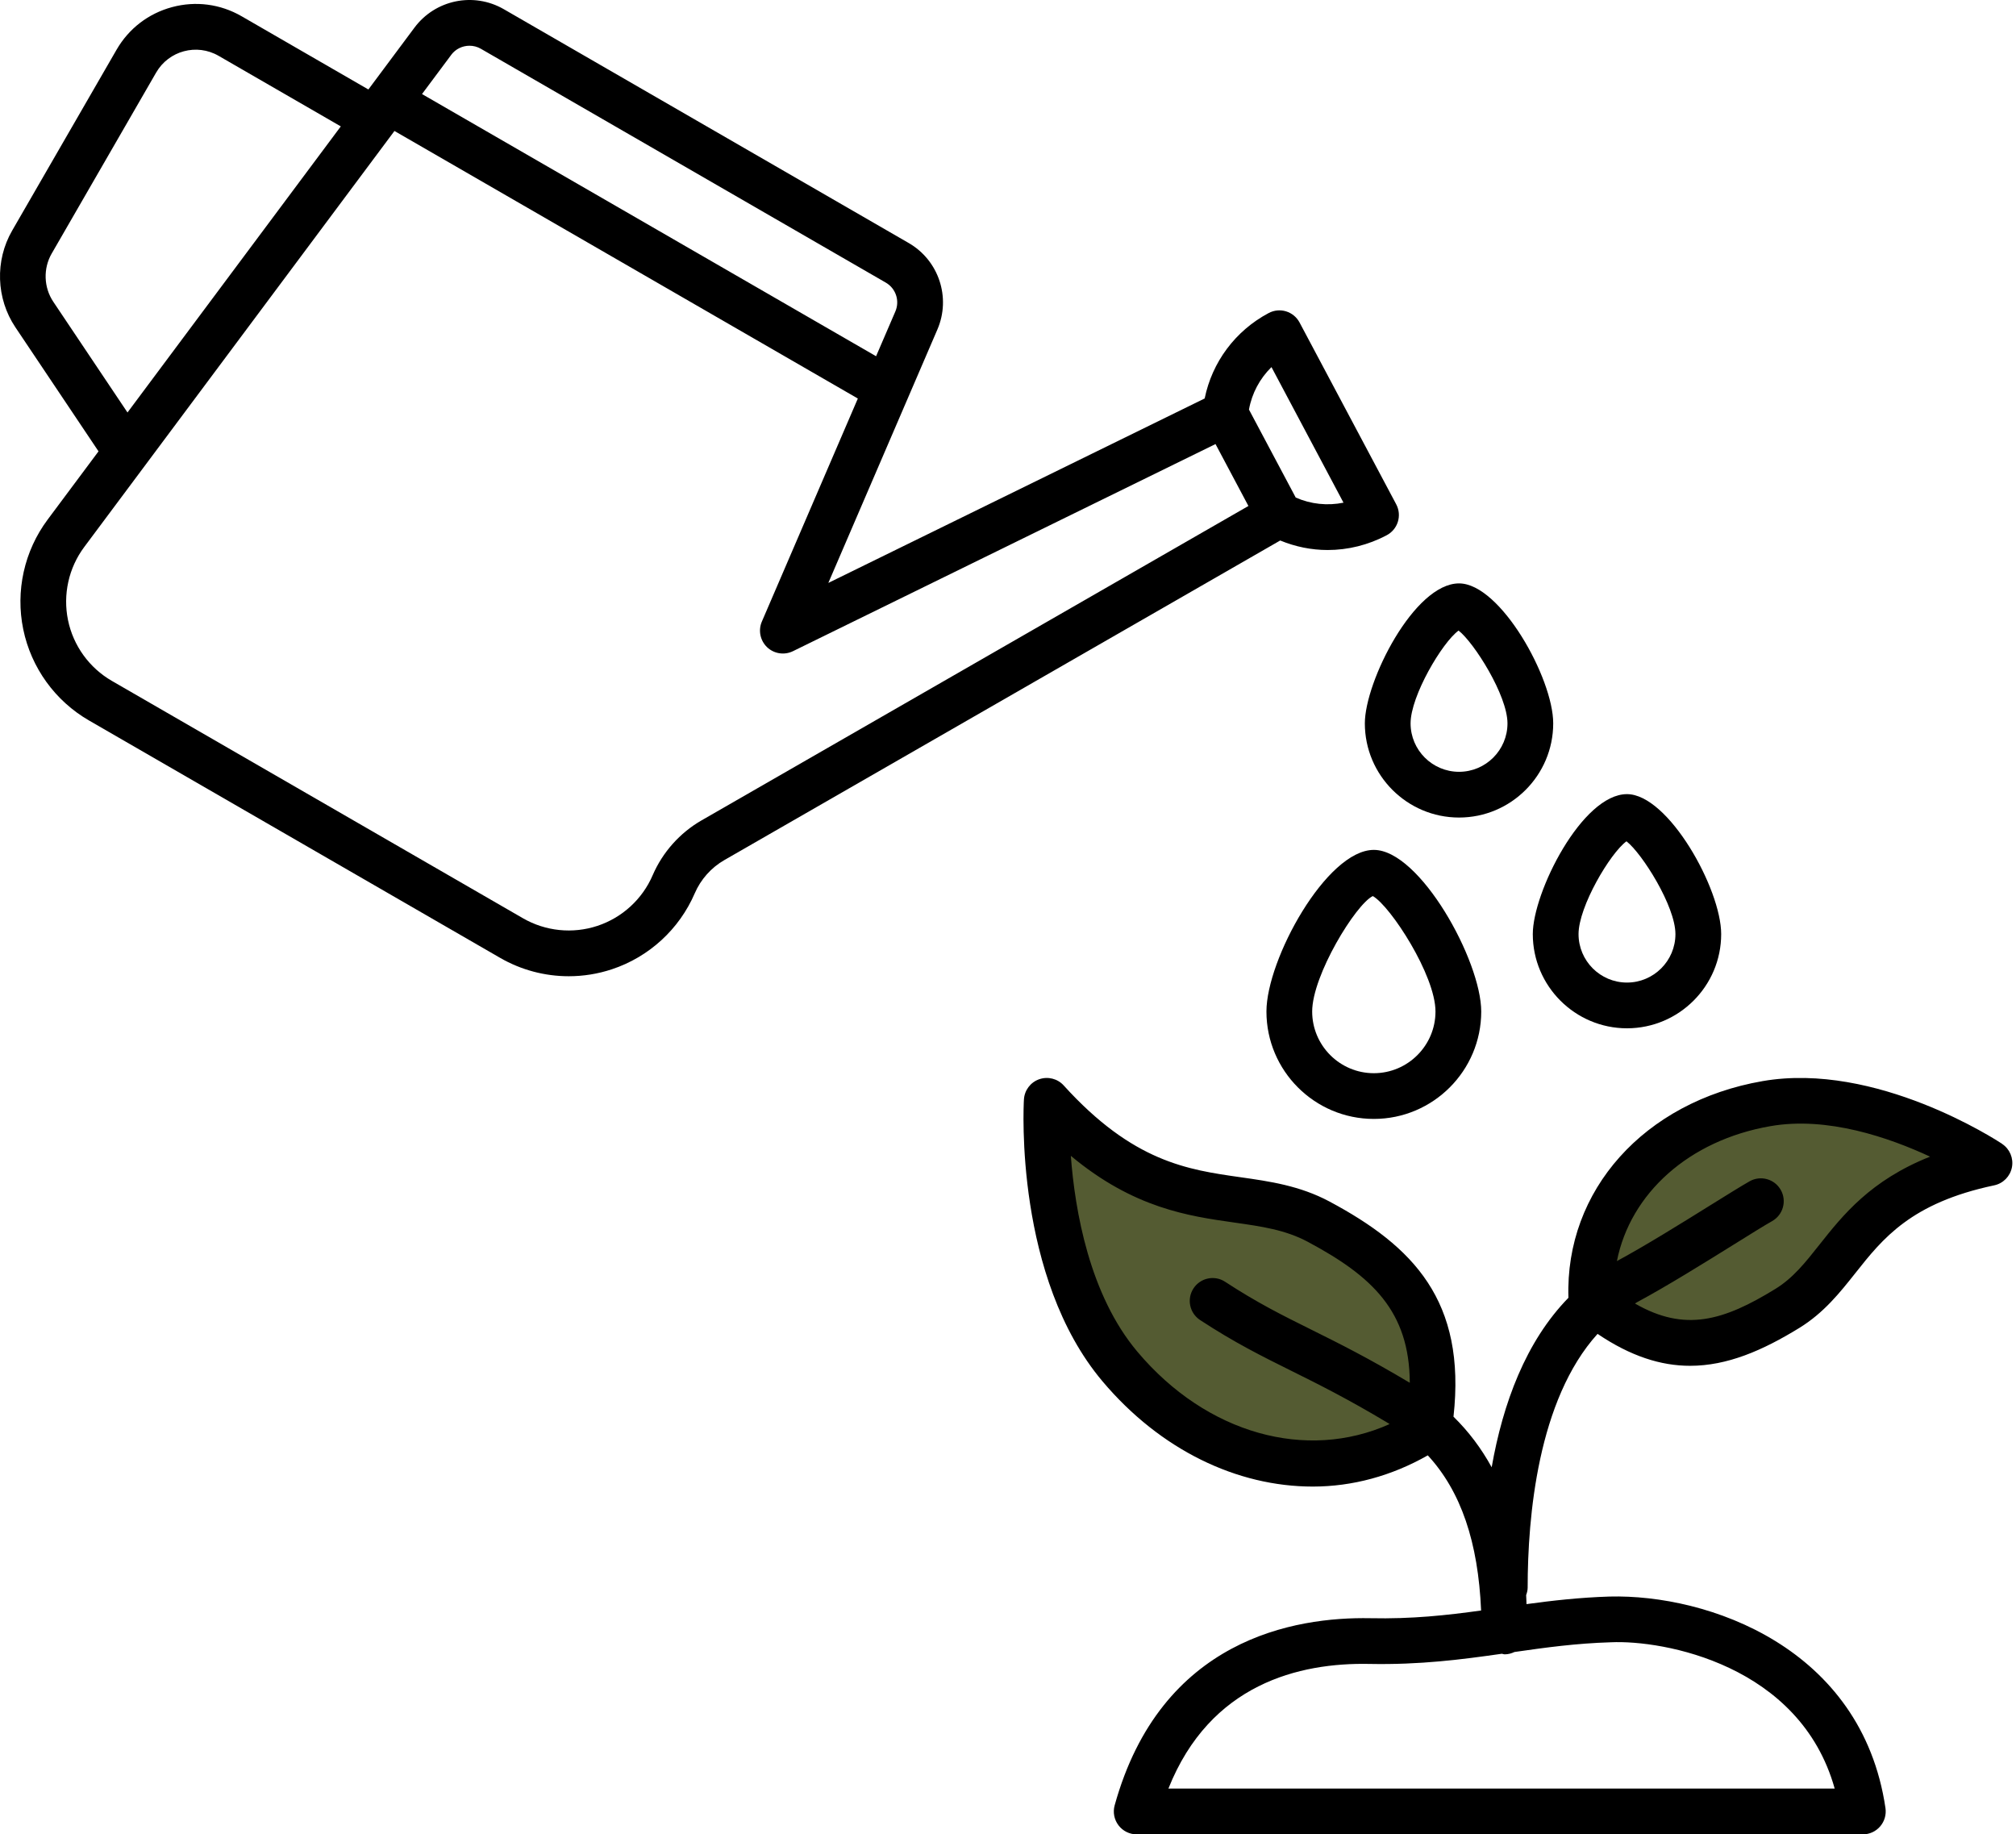 <svg xmlns="http://www.w3.org/2000/svg" width="133" height="121" viewBox="0 0 133 121" fill="none"><path d="M6.499 29.773L3.142 34.276C1.599 36.346 1.012 38.984 1.534 41.514C2.056 44.045 3.639 46.237 5.875 47.527L32.993 63.183C34.383 63.986 35.947 64.396 37.522 64.396C38.48 64.396 39.441 64.244 40.369 63.936C42.821 63.123 44.812 61.296 45.835 58.924C46.229 58.008 46.922 57.23 47.785 56.735L84.458 35.653C85.461 36.066 86.52 36.281 87.586 36.281C88.922 36.281 90.261 35.955 91.487 35.304C92.222 34.914 92.503 34.001 92.11 33.263L85.736 21.275C85.345 20.54 84.437 20.256 83.695 20.651C81.492 21.822 79.963 23.889 79.475 26.284L54.647 38.452L61.84 21.739C62.75 19.632 61.935 17.175 59.947 16.029L33.236 0.606C31.244 -0.542 28.716 -0.017 27.344 1.822L24.303 5.902L15.934 1.069C14.538 0.264 12.912 0.05 11.354 0.469C9.797 0.885 8.495 1.884 7.69 3.28L0.802 15.211C-0.34 17.187 -0.257 19.69 1.015 21.588L6.502 29.776L6.499 29.773ZM83.882 24.215L88.634 33.158C87.581 33.372 86.481 33.26 85.482 32.82L83.939 29.918L82.397 27.017C82.589 25.946 83.111 24.971 83.88 24.217L83.882 24.215ZM50.608 42.693C51.066 43.127 51.744 43.231 52.312 42.955L80.19 29.292L82.361 33.376L46.279 54.117C44.855 54.935 43.711 56.219 43.059 57.731C42.379 59.313 41.051 60.529 39.417 61.072C37.785 61.613 35.991 61.431 34.499 60.57L7.38 44.914C5.89 44.054 4.834 42.592 4.487 40.907C4.14 39.22 4.529 37.461 5.559 36.08L9.574 30.697C9.591 30.674 9.609 30.654 9.624 30.63L26.023 8.639L56.594 26.288L50.261 41.003C50.012 41.584 50.152 42.257 50.608 42.693ZM29.763 3.624C30.057 3.228 30.511 3.017 30.974 3.017C31.231 3.017 31.492 3.082 31.727 3.219L58.438 18.642C59.1 19.024 59.372 19.841 59.069 20.544L57.797 23.498L27.841 6.204L29.763 3.627V3.624ZM3.414 16.718L10.301 4.787C11.133 3.345 12.979 2.848 14.422 3.683L22.483 8.337L8.411 27.209L3.518 19.908C2.881 18.959 2.841 17.708 3.412 16.72L3.414 16.718Z" fill="black"></path><path d="M86.5 97L94 94V90L92.5 85.5L85.5 79.5L77.5 78.5L71 76L69 74.5L71 85.5L77.5 94L86.5 97Z" fill="#545B32"></path><path d="M110 89L105.5 85.5L106 79.5L110 74.5L116 72L129 75V77.5L123 81L117 87L110 89Z" fill="#545B32"></path><path d="M132.088 75.452C131.751 75.231 123.774 70.013 116.281 71.314C108.462 72.673 103.242 78.529 103.473 85.606C100.656 88.489 99.15 92.575 98.409 96.786C97.723 95.534 96.884 94.422 95.89 93.449C96.739 85.802 93.234 82.212 87.708 79.256C85.749 78.21 83.761 77.927 81.836 77.654C78.35 77.159 74.749 76.647 70.175 71.6C69.766 71.149 69.131 70.991 68.554 71.192C67.981 71.395 67.586 71.92 67.551 72.528C67.522 73.002 66.941 84.253 72.738 91.121C76.57 95.662 81.624 98.059 86.606 98.059C89.223 98.059 91.807 97.358 94.195 96C96.388 98.379 97.519 101.732 97.712 106.234C95.434 106.549 93.166 106.801 90.393 106.742C85.442 106.649 76.582 108.091 73.536 119.088C73.411 119.543 73.504 120.028 73.79 120.404C74.075 120.78 74.518 121 74.99 121H122.896C123.335 121 123.75 120.81 124.038 120.476C124.324 120.145 124.452 119.704 124.389 119.271C122.83 108.666 112.663 105.146 106.179 105.314C104.197 105.377 102.414 105.581 100.707 105.813C100.697 105.617 100.697 105.412 100.683 105.22C100.737 105.065 100.783 104.903 100.783 104.73C100.783 100.039 101.459 92.334 105.395 87.987C107.578 89.463 109.576 90.093 111.498 90.093C113.94 90.093 116.264 89.096 118.704 87.596C120.324 86.6 121.382 85.265 122.406 83.974C124.207 81.699 126.071 79.348 131.561 78.189C132.157 78.064 132.617 77.593 132.732 76.997C132.845 76.4 132.59 75.792 132.085 75.457L132.088 75.452ZM75.045 89.174C71.867 85.41 70.915 79.841 70.645 76.243C74.797 79.701 78.408 80.214 81.412 80.641C83.228 80.899 84.796 81.121 86.284 81.917C90.531 84.188 92.984 86.492 93.007 91.213C90.28 89.583 88.269 88.582 86.499 87.703C84.591 86.756 82.945 85.938 80.826 84.552C80.132 84.093 79.194 84.289 78.738 84.986C78.281 85.683 78.476 86.617 79.173 87.074C81.44 88.56 83.245 89.458 85.156 90.406C86.908 91.276 88.895 92.261 91.593 93.882C91.621 93.898 91.644 93.921 91.673 93.938C86.202 96.395 79.616 94.595 75.045 89.174ZM106.273 108.33C109.745 108.171 118.752 109.811 121.038 117.979H77.083C79.838 111.063 85.727 109.668 90.327 109.758C93.699 109.825 96.447 109.463 99.082 109.087C99.147 109.096 99.204 109.125 99.272 109.125C99.505 109.125 99.717 109.063 99.914 108.971C101.985 108.674 103.972 108.4 106.273 108.33ZM120.04 82.095C119.102 83.281 118.292 84.306 117.124 85.022C113.714 87.118 111.16 87.886 107.863 85.985C107.908 85.959 107.948 85.928 107.993 85.902C110.001 84.822 112.456 83.293 114.429 82.065C115.491 81.404 116.38 80.848 116.913 80.547C117.637 80.137 117.892 79.215 117.481 78.491C117.07 77.765 116.146 77.513 115.425 77.922C114.87 78.237 113.943 78.814 112.835 79.503C110.932 80.689 108.578 82.153 106.671 83.185C107.558 78.723 111.416 75.219 116.796 74.285C120.559 73.625 124.625 75.039 127.332 76.296C123.396 77.859 121.57 80.164 120.04 82.095Z" fill="black"></path><path d="M90.635 56.062C87.519 56.062 83.55 63.289 83.55 66.723C83.55 70.63 86.727 73.808 90.635 73.808C94.542 73.808 97.72 70.63 97.72 66.723C97.72 63.376 93.676 56.062 90.635 56.062ZM90.635 70.792C88.393 70.792 86.567 68.966 86.567 66.724C86.567 64.336 89.447 59.644 90.568 59.108C91.732 59.769 94.702 64.328 94.702 66.724C94.702 68.966 92.877 70.792 90.635 70.792Z" fill="black"></path><path d="M96.256 53.928C99.683 53.928 102.469 51.14 102.469 47.715C102.469 44.742 98.987 38.483 96.256 38.483C93.292 38.483 90.042 44.964 90.042 47.715C90.042 51.142 92.83 53.928 96.256 53.928ZM96.225 41.594C97.252 42.396 99.452 45.875 99.452 47.715C99.452 49.478 98.019 50.911 96.256 50.911C94.494 50.911 93.059 49.478 93.059 47.715C93.059 45.902 95.155 42.367 96.226 41.594H96.225Z" fill="black"></path><path d="M107.335 67.83C110.761 67.83 113.55 65.042 113.55 61.616C113.55 58.642 110.067 52.384 107.335 52.384C104.372 52.384 101.122 58.864 101.122 61.616C101.122 65.042 103.91 67.83 107.335 67.83ZM107.303 55.495C108.331 56.294 110.532 59.775 110.532 61.616C110.532 63.379 109.099 64.813 107.335 64.813C105.571 64.813 104.14 63.379 104.14 61.616C104.14 59.802 106.234 56.266 107.303 55.495Z" fill="black"></path></svg>
